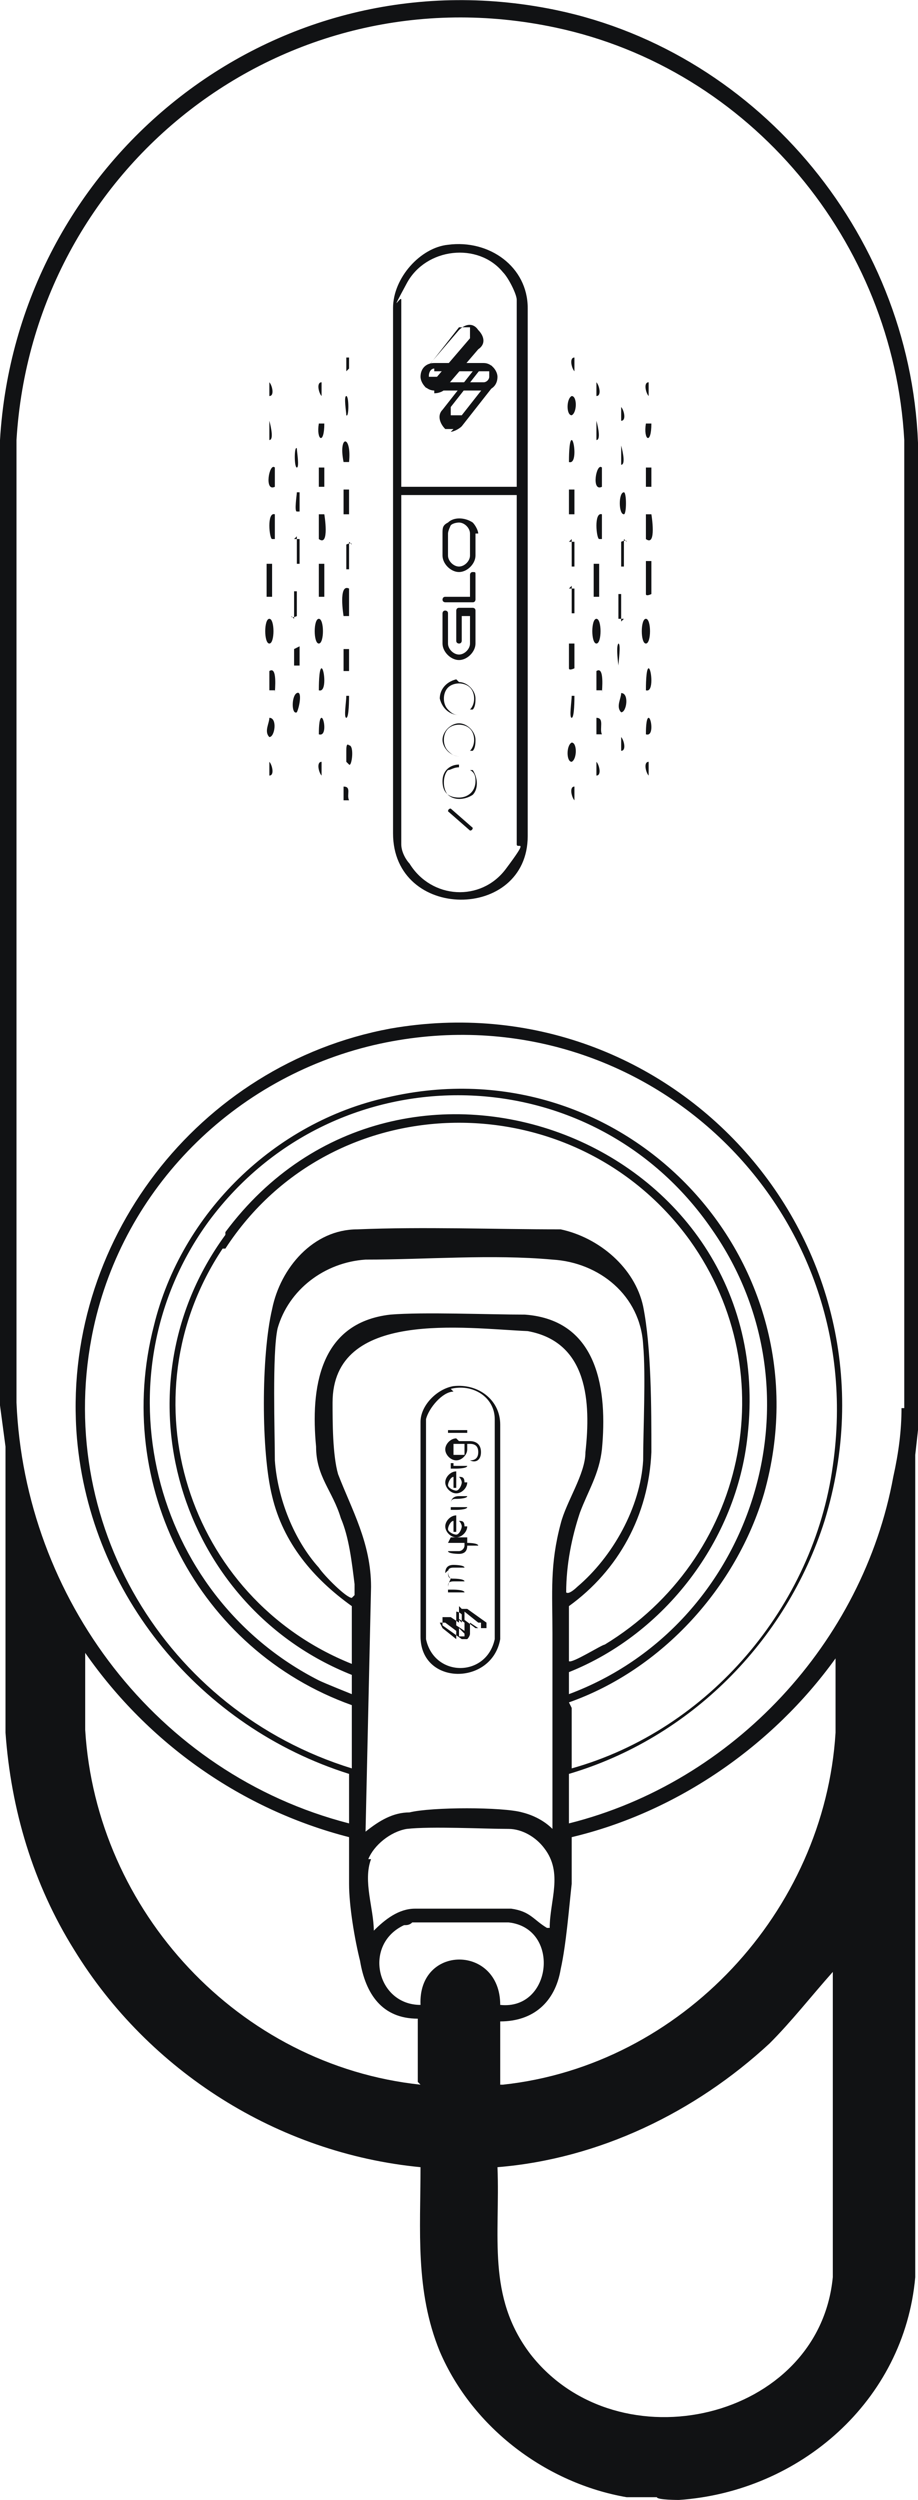 <?xml version="1.0" encoding="UTF-8"?> <svg xmlns="http://www.w3.org/2000/svg" id="zappi" version="1.1" viewBox="0 0 33.4 90.9"><defs><style> .st0 { fill: #111214; } </style></defs><g id="QnIiuT.tif"><g><path class="st0" d="M16.3,8.9c1.5-.2,2.9.8,2.9,2.3v19.2c0,3.1-4.9,3.1-4.9-.1V11.2c0-1.1,1-2.2,2-2.3ZM18.8,17.7v-6.8c0-.2-.3-.8-.5-1-.9-1.1-2.8-.9-3.5.4s-.2.4-.2.6v6.8h4.2ZM18.8,18h-4.2v12.7c0,.3.2.6.3.7.8,1.3,2.6,1.4,3.5.2s.4-.7.4-.9v-12.7Z"></path><rect class="st0" x="11.6" y="20.5" width=".2" height="1.2"></rect><path class="st0" d="M23.7,20.5v1.1c0,0-.2.1-.2,0v-1.2h.2Z"></path><rect class="st0" x="9.7" y="20.5" width=".2" height="1.2"></rect><rect class="st0" x="21.6" y="20.5" width=".2" height="1.2"></rect><path class="st0" d="M12.7,21.4v1h-.2c0,0-.2-1.2.2-1Z"></path><path class="st0" d="M22.7,22.5c0,0-.2,0-.2,0v-.9h0c0,0,.1,0,.1,0v1Z"></path><path class="st0" d="M10.7,22.5v-1h.1c0,0,0,0,0,0v.9c0,0-.2.1-.2,0Z"></path><path class="st0" d="M20.7,21.4c0,0,.2,0,.2,0v.9h0c0,0-.1,0-.1,0v-1Z"></path><path class="st0" d="M10.7,19.6c0,0,.2,0,.2,0v.9h0c0,0-.1,0-.1,0v-1Z"></path><path class="st0" d="M22.7,19.6v1h-.1c0,0,0,0,0,0v-.9c0,0,.2-.1.2,0Z"></path><path class="st0" d="M12.7,19.7v1h-.1c0,0,0,0,0,0v-.9c0,0,.2-.1.2,0Z"></path><path class="st0" d="M20.7,19.7c0,0,.2,0,.2,0v.9h0c0,0-.1,0-.1,0v-1Z"></path><path class="st0" d="M10,18.7v.9h-.1c-.1,0-.2-1,.1-.9Z"></path><path class="st0" d="M11.6,18.7h.2c0,0,.2,1.2-.2.9v-.9Z"></path><path class="st0" d="M21.9,18.7v.9h-.1c-.1,0-.2-1,.1-.9Z"></path><path class="st0" d="M23.5,18.7h.2c0,0,.2,1.2-.2.9v-.9Z"></path><path class="st0" d="M9.8,22.5c.2,0,.2.9,0,.9-.2,0-.2-.9,0-.9Z"></path><rect class="st0" x="20.7" y="17.8" width=".2" height=".9"></rect><rect class="st0" x="12.5" y="17.8" width=".2" height=".9"></rect><path class="st0" d="M11.6,22.5c.2,0,.2.9,0,.9-.2,0-.2-.9,0-.9Z"></path><path class="st0" d="M21.7,22.5c.2,0,.2.9,0,.9-.2,0-.2-.9,0-.9Z"></path><path class="st0" d="M23.5,22.5c.2,0,.2.9,0,.9-.2,0-.2-.9,0-.9Z"></path><path class="st0" d="M12.7,23.5v.9c0,0-.2,0-.2,0v-.8h.2Z"></path><path class="st0" d="M20.9,23.5v.8c0,0-.2.1-.2,0v-.9h.2Z"></path><path class="st0" d="M10.9,17.9v.7s-.1,0-.1,0c-.1,0,0-.6,0-.7h.2Z"></path><path class="st0" d="M20.9,25.3c0,.1,0,.8-.1.8s0-.6,0-.8h.2Z"></path><path class="st0" d="M12.7,25.3c0,.1,0,.8-.1.8s0-.6,0-.8h.2Z"></path><polygon class="st0" points="10.9 23.5 10.9 24.2 10.7 24.2 10.7 23.6 10.9 23.5"></polygon><path class="st0" d="M11.6,25.1c0-.1,0-.8.1-.8s.2.9-.1.8Z"></path><path class="st0" d="M23.5,25.1c0-.1,0-.8.1-.8s.2.9-.1.8Z"></path><path class="st0" d="M12.7,16.8h-.2c-.2-1,.3-1,.2,0Z"></path><path class="st0" d="M20.7,16.8c0-.1,0-.8.1-.8s.2.9-.1.8Z"></path><path class="st0" d="M10,25.1h-.2s0,0,0,0v-.7c.3-.2.2.7.2.8Z"></path><path class="st0" d="M21.9,25.1h-.2s0,0,0,0v-.7c.3-.2.2.7.2.8Z"></path><rect class="st0" x="23.5" y="17" width=".2" height=".7"></rect><path class="st0" d="M22.7,17.9c.1,0,.1.8,0,.8-.2,0-.2-.8,0-.8Z"></path><rect class="st0" x="11.6" y="17" width=".2" height=".7"></rect><path class="st0" d="M22.7,24.2h-.2c0,0-.1-.7,0-.8.1,0,0,.7,0,.8Z"></path><path class="st0" d="M21.9,17v.7c-.4.2-.2-.9,0-.7Z"></path><path class="st0" d="M10,17v.7c-.4.2-.2-.9,0-.7Z"></path><path class="st0" d="M20.8,27c.2,0,.2.6,0,.7-.2,0-.2-.6,0-.7Z"></path><path class="st0" d="M20.8,14.4c.2,0,.2.6,0,.7-.2,0-.2-.6,0-.7Z"></path><path class="st0" d="M12.6,15.1c0-.1-.1-.7,0-.7s.1.8,0,.7Z"></path><path class="st0" d="M10.8,16.3c0,.1.1.7,0,.7s-.1-.8,0-.7Z"></path><path class="st0" d="M10.8,25.9c-.2.1-.2-.6,0-.7s.1.5,0,.7Z"></path><path class="st0" d="M12.6,27.7c0-.1,0-.3,0-.4s0-.3.1-.2c.2,0,.1.8,0,.7Z"></path><path class="st0" d="M23.5,26.7c0-.1,0-.6.1-.6s.2.7-.1.6Z"></path><path class="st0" d="M11.6,26.7c0-.1,0-.6.1-.6s.2.7-.1.6Z"></path><path class="st0" d="M23.5,15.4h.2s0,0,0,0c0,.8-.3.6-.2,0Z"></path><path class="st0" d="M11.6,15.4h.2s0,0,0,0c0,.8-.3.6-.2,0Z"></path><path class="st0" d="M9.8,16c0-.2,0-.5,0-.7,0,0,.2.7,0,.7Z"></path><path class="st0" d="M22.6,16.9c0-.2,0-.5,0-.7,0,0,.2.7,0,.7Z"></path><path class="st0" d="M9.8,26.1c.3,0,.2.7,0,.7-.2-.2,0-.5,0-.7Z"></path><path class="st0" d="M22.6,25.2c.3,0,.2.7,0,.7-.2-.2,0-.5,0-.7Z"></path><path class="st0" d="M21.7,16c0-.2,0-.5,0-.7,0,0,.2.7,0,.7Z"></path><path class="st0" d="M21.9,26.7h-.2s0-.6,0-.6c.3,0,.1.4.2.6Z"></path><path class="st0" d="M12.7,29.1h-.2s0-.5,0-.5c.3,0,.1.3.2.5Z"></path><polygon class="st0" points="12.7 13 12.7 13.4 12.6 13.5 12.6 13 12.7 13"></polygon><path class="st0" d="M20.9,13c0,.1,0,.5,0,.5-.1-.1-.2-.5,0-.5Z"></path><path class="st0" d="M20.9,28.6c0,.1,0,.5,0,.5-.1-.1-.2-.5,0-.5Z"></path><path class="st0" d="M23.6,27.7c0,.1,0,.5,0,.5-.1-.1-.2-.5,0-.5Z"></path><path class="st0" d="M21.7,28.2c0-.1,0-.5,0-.5.1.1.2.5,0,.5Z"></path><path class="st0" d="M22.6,15.3c0-.1,0-.5,0-.5.1.1.2.5,0,.5Z"></path><path class="st0" d="M9.8,28.2c0-.1,0-.5,0-.5.1.1.2.5,0,.5Z"></path><path class="st0" d="M22.6,27.3c0-.1,0-.5,0-.5.1.1.2.5,0,.5Z"></path><path class="st0" d="M23.6,13.9c0,.1,0,.5,0,.5-.1-.1-.2-.5,0-.5Z"></path><path class="st0" d="M21.7,14.4c0-.1,0-.5,0-.5.1.1.2.5,0,.5Z"></path><path class="st0" d="M11.7,13.9c0,.1,0,.5,0,.5-.1-.1-.2-.5,0-.5Z"></path><path class="st0" d="M9.8,14.4c0-.1,0-.5,0-.5.1.1.2.5,0,.5Z"></path><path class="st0" d="M11.7,27.7c0,.1,0,.5,0,.5-.1-.1-.2-.5,0-.5Z"></path><path class="st0" d="M16.5,50.4c.9-.1,1.7.5,1.7,1.4,0,2.5,0,5.3,0,7.8-.3,1.7-2.9,1.7-2.9-.1s0-5.3,0-7.8c0-.6.6-1.2,1.2-1.3ZM16.5,50.6c-.4,0-.9.6-1,1v8c.3,1.4,2.2,1.4,2.5,0v-8c0-.8-.8-1.3-1.6-1.1Z"></path></g></g><path class="st0" d="M33.4,16.1c-.3-7.7-6-14.4-13.5-15.8C9.8-1.6.6,5.9,0,16v35.1l.2,1.5v10.4c.2,2.8,1,5.5,2.5,7.9,2.7,4.4,7.4,7.4,12.6,7.9,0,2.3-.2,4.5.7,6.7,1.2,2.8,3.9,4.8,6.8,5.3h1.1c0,.1.8.1.8.1,4.4-.3,8.2-3.6,8.6-8.1v-29.9s.2-1.8.2-1.8V16.1ZM15.3,75.8c-6.6-.7-11.8-6.3-12.2-12.9v-2.8c2.3,3.3,5.7,5.7,9.6,6.7,0,.5,0,1.1,0,1.7,0,.8.2,2,.4,2.8.2,1.2.8,2.1,2.1,2.1v2.3ZM30.3,82.8c-.5,5.2-7.8,6.9-11,2.8-1.6-2.1-1.1-4.3-1.2-6.8,3.7-.3,7.2-2,9.9-4.5.8-.8,1.5-1.7,2.3-2.6v11.2ZM18.2,75.8v-2.3c1.2,0,2-.7,2.2-1.9.2-.9.3-2.2.4-3.1,0-.6,0-1.1,0-1.7,3.8-.9,7.3-3.3,9.6-6.5v2.7c-.4,6.5-5.6,12.1-12.1,12.8ZM8.2,44.9c-4.1,5.6-1.7,13.5,4.6,16v.7c0,0-1-.4-1.2-.5-6.1-3.1-8.1-11.1-4-16.7,4.6-6.2,13.9-6.1,18.3.3,4.2,6,1.5,14.4-5.2,16.9v-.8c3.5-1.4,6.1-4.8,6.5-8.6,1.2-10.7-12.6-16-19-7.4ZM8.2,45.4c3.9-6,12.7-6.1,16.9-.3,3.5,4.9,2,11.6-3.1,14.7-.1,0-1.2.7-1.3.6v-2c1.8-1.3,2.9-3.3,3-5.6,0-1.6,0-3.8-.3-5.3-.3-1.4-1.6-2.5-3-2.8-2.4,0-5-.1-7.4,0-1.6,0-2.8,1.4-3.1,2.9-.4,1.7-.4,5.2,0,6.8.4,1.7,1.5,3,2.9,4h0c0,.1,0,.2,0,.3v1.8c-6-2.4-8.3-9.7-4.7-15.1ZM12.8,58.1c-.2,0-1-.8-1.2-1.1-.9-1-1.5-2.5-1.6-3.9,0-1-.1-3.9.1-4.8.4-1.4,1.7-2.4,3.2-2.5,2.2,0,4.6-.2,6.8,0,1.7.1,3.2,1.3,3.3,3.1.1,1.1,0,3.1,0,4.2-.1,1.7-1.1,3.5-2.4,4.6,0,0-.3.3-.4.2,0-1,.2-2,.5-2.9.3-.8.7-1.4.8-2.3.2-2.1-.1-4.7-2.8-4.9-1.3,0-3.7-.1-4.9,0-2.6.3-2.9,2.7-2.7,4.8,0,1.1.6,1.6.9,2.6.3.7.4,1.6.5,2.4,0,0,0,.5,0,.4ZM12.3,53.6c-.2-.7-.2-1.9-.2-2.6,0-3.4,4.8-2.7,7.1-2.6,2.2.4,2.3,2.6,2.1,4.4,0,.8-.7,1.8-.9,2.6-.4,1.5-.3,2.5-.3,4,0,2.4,0,4.8,0,7.1-.3-.3-.7-.5-1.1-.6-.7-.2-3.3-.2-4.1,0-.6,0-1.1.3-1.6.7l.2-8.9c0-1.6-.7-2.8-1.2-4.1ZM13.4,67.6c.2-.5.8-1,1.4-1.1.9-.1,2.8,0,3.7,0,.5,0,1,.3,1.3.7.7.9.2,1.9.2,2.9,0,0,0,0-.1,0-.5-.3-.6-.6-1.3-.7-.8,0-2.7,0-3.5,0-.6,0-1.1.4-1.5.8,0-.8-.4-1.8-.1-2.6ZM20.7,61.9c3.4-1.2,6.1-4.2,7.1-7.6,2.4-8.5-5.1-16.4-13.7-14.4-4.1.9-7.5,4.2-8.5,8.3-1.5,5.8,1.6,11.8,7.2,13.8v2.3c-6.8-2.1-10.9-9-9.4-16,1.1-5.1,5.1-9.1,10.2-10.3,9.5-2.2,18.1,5.7,16.7,15.3-.7,5.1-4.5,9.6-9.5,11v-2.2ZM15.3,72.9c-1.6,0-2.1-2.2-.6-2.9.1,0,.2,0,.3-.1.7,0,2.8,0,3.5,0,1.9.2,1.6,3.2-.3,3,0-2.2-3-2.2-2.9,0ZM32.8,51.2c0,.8-.1,1.6-.3,2.5-1.1,6-5.8,11.1-11.8,12.6v-1.8c4.4-1.3,7.9-4.8,9.3-9.2,3.1-10.1-5.5-19.7-15.8-17.9-7,1.3-12,7.8-11.4,14.9.5,5.7,4.5,10.5,9.9,12.2v1.8c-7-1.8-11.8-8.2-12.1-15.3V16C1.2,6.1,10.3-1.1,20.2,1c7.1,1.5,12.3,7.8,12.7,15v35.2Z"></path><path id="Path_2181" class="st0" d="M17.2,30.1v-.8h0v.8c0,0,0,.1-.1.1,0,0,0,0,0,0l-.8-.7s0,0,0,0c0,0,0,0,0,0,0,0,0,0,0,0v.7h0v-.7c0,0,0-.1.1-.1,0,0,0,0,0,0l.8.7s0,0,0,0c0,0,0,0,0,0"></path><path id="Path_2182" class="st0" d="M16.7,27.8h.6c0,0-.6,0-.6,0-.3,0-.6.2-.6.6s.2.6.6.6c.3,0,.6-.2.6-.6,0-.1,0-.3-.2-.4h.1c.2.3.2.7,0,.9-.3.2-.7.2-.9,0s-.2-.7,0-.9c.1,0,.2-.1.4-.1h0Z"></path><path id="Path_2183" class="st0" d="M16.7,26.3c.3,0,.6.3.6.6,0,.1,0,.3-.1.4h-.1c.2-.2.2-.6,0-.8s-.6-.2-.8,0c-.2.2-.2.6,0,.8.1.1.2.2.4.2h1.3c0,0-1.3,0-1.3,0-.3,0-.6-.3-.6-.6s.3-.6.6-.6"></path><path id="Path_2184" class="st0" d="M16.7,24.8c.3,0,.6.3.6.6,0,.1,0,.3-.1.4h-.1c.2-.2.2-.6,0-.8s-.6-.2-.8,0c-.2.2-.2.6,0,.8.1.1.2.2.4.2h1.3c0,0-1.3,0-1.3,0-.3,0-.6-.2-.7-.6,0-.3.2-.6.6-.7,0,0,0,0,0,0"></path><path id="Path_2185" class="st0" d="M15.9,24.6s0,0,0,0c0,0,0,0,0,0s0,0,0,0c0,0,0,0,0,0,0,0,0,0,0,0M16.1,24.5h1.3c0,0-1.3,0-1.3,0h0Z"></path><path id="Path_2186" class="st0" d="M17.3,22.3v1.1c0,.3-.3.6-.6.6-.3,0-.6-.3-.6-.6,0,0,0,0,0,0v-1.1c0,0,0-.1.1-.1,0,0,.1,0,.1.1v1.1c0,.2.2.4.4.4s.4-.2.4-.4h0v-1h-.3v.9c0,0,0,.1-.1.1,0,0-.1,0-.1-.1,0,0,0,0,0,0,0,0,0,0,0,0v-1.1c0,0,0-.1.1-.1h.5c0,0,.1,0,.1.1"></path><path id="Path_2187" class="st0" d="M17.3,20.9v.9c0,0,0,.1-.1.1h-1c0,0-.1,0-.1-.1,0,0,0-.1.1-.1h.9v-.8c0,0,0-.1.1-.1s.1,0,.1.1h0"></path><path id="Path_2188" class="st0" d="M17.3,19.4v.8c0,.3-.3.6-.6.6-.3,0-.6-.3-.6-.6v-.8c0-.2,0-.3.2-.4h0c.2-.2.6-.2.9,0,.1.1.2.3.2.4M16.3,20.2c0,.2.2.4.4.4s.4-.2.4-.4v-.8c0-.2-.2-.4-.4-.4,0,0-.2,0-.3.1h0c0,0-.1.2-.1.3v.8Z"></path><path id="Path_2178" class="st0" d="M15.8,14.1h0c-.1,0-.2,0-.3,0-.2-.2-.3-.5,0-.7l1.2-1.4c.2-.2.5-.3.7,0,.2.2.3.5,0,.7l-1.2,1.4c0,.1-.2.2-.4.2M16.9,11.9h0c0,0-.2,0-.2,0l-1.1,1.4c0,.1,0,.3,0,.4,0,0,.3,0,.3,0,0,0,0,0,0,0l1.2-1.4c0-.1,0-.3,0-.4,0,0,0,0-.1,0"></path><path id="Path_2179" class="st0" d="M17.6,14.2h-1.8c-.3,0-.5-.3-.5-.5,0-.3.2-.5.5-.5h1.8c.3,0,.5.3.5.5,0,.3-.2.5-.5.5M15.8,13.4c-.1,0-.2.1-.2.3,0,.1.1.2.2.2h1.8s0,0,0,0c.1,0,.2-.1.2-.2,0,0,0-.1,0-.2,0,0-.1,0-.2,0h-1.8Z"></path><path id="Path_2180" class="st0" d="M16.5,15.6h0c-.1,0-.2,0-.3,0-.2-.2-.3-.5-.1-.7l1.1-1.4c.2-.2.5-.3.7-.1,0,0,0,0,0,0,.2.2.2.5,0,.7l-1.1,1.4c-.1.1-.3.2-.4.2h0ZM17.2,14.7l-.5.6s0,0,0,0c0,0,0,0,0,0l.5-.6ZM17.6,13.4c0,0-.1,0-.1,0l-1.1,1.4c0,.1,0,.2,0,.3.1,0,.3,0,.4,0l1.1-1.4c0-.1,0-.3,0-.4,0,0,0,0-.2,0h0Z"></path><g id="Group_3280"><path id="Path_16" class="st0" d="M17,55.5c0,.2-.2.4-.4.4s-.4-.2-.4-.4.2-.4.4-.4h0v.6h-.1v-.4c-.1,0-.2.2-.2.3s.2.2.3.2.2-.2.2-.3c0,0,0-.1-.1-.2h0c.1,0,.2,0,.2.2Z"></path><path id="Path_17" class="st0" d="M17,53.9c0,.2-.2.4-.4.4s-.4-.2-.4-.4.2-.4.4-.4h0v.6h-.1v-.4c-.1,0-.2.2-.2.3,0,.1.2.2.3.2.1,0,.2-.2.2-.3,0,0,0-.1-.1-.2h0c.1,0,.2,0,.2.2Z"></path><path id="Path_18" class="st0" d="M17,54.4h0c0,.1-.4.1-.4.1-.1,0-.2,0-.2.2,0,0,0,.1,0,.1,0,0,0,0,.2,0h.4c0,.1-.4.1-.4.1,0,0-.2,0-.2,0,0,0,0-.1,0-.2,0-.2.1-.3.3-.3h.4,0Z"></path><path id="Path_19" class="st0" d="M16.3,56.1h.4c0,0,.1,0,.2,0,0,0,0,0,0,.1,0,.1-.1.2-.2.2h-.4c0,.1.4.1.4.1.2,0,.3-.1.3-.3h.4c0-.1-.4-.1-.4-.1,0,0,0-.1,0-.2,0,0-.1,0-.2,0h-.4Z"></path><path id="Path_20" class="st0" d="M17,53.3h0c0,.1-.4.1-.4.1,0,0-.2,0-.2,0,0,0,0-.1,0-.2h.1c0,0,0,.1,0,.1,0,0,0,0,.2,0h.4Z"></path><rect id="Rectangle_159" class="st0" x="16.6" y="51.7" width=".1" height=".7" transform="translate(-35.4 68.7) rotate(-90)"></rect><path id="Path_22" class="st0" d="M16.3,57.1c0,.1,0,.2.1.3,0,0-.1.2-.1.3,0,0,0,.2,0,.2,0,0,.1,0,.2,0h.4c0-.1-.4-.1-.4-.1,0,0-.1,0-.2,0,0,0,0,0,0-.1,0-.1,0-.2.2-.2h.4c0-.1-.4-.1-.4-.1h0c-.1,0-.2,0-.2-.2,0-.1,0-.2.2-.2,0,0,0,0,0,0h.4c0-.1-.4-.1-.4-.1-.2,0-.3.1-.3.3Z"></path><path id="Path_23" class="st0" d="M16.6,52.3c-.2,0-.4.2-.4.4,0,.2.2.4.4.4.2,0,.4-.2.4-.4,0,0,0-.1,0-.2h-.1c0,.1,0,.3,0,.4-.1,0-.3,0-.4,0,0-.1,0-.3,0-.4,0,0,.1,0,.2,0h.4c.2,0,.3.1.3.3s-.1.3-.3.3h0c.2.1.4,0,.4-.3s-.2-.4-.4-.4h-.4Z"></path><circle id="Ellipse_32" class="st0" cx="16.1" cy="52" r="0"></circle><path id="Path_21" class="st0" d="M16.7,58.4h0s0,0,0,0h0s0,0,0,0h0s0,0,0,0h0s0,0,0,0h0s0,0,0,0c0,0,0,0,0,0h0s0,0,0,0h0s0,0,0,0h0s0,0,0,0h0s0,0,0,0c0,0,0,0,0,.2v.4s-.3-.2-.3-.2c0,0-.2,0-.3,0,0,0,0,.2,0,.3l.7.5s.1,0,.2,0c0,0,0,0,0,0h0s0,0,0,0c0,0,.1-.1.1-.2v-.4s.3.2.3.2c0,0,.2,0,.3,0,0,0,0,0,0-.1,0,0,0,0,0,0,0,0,0-.1,0-.1l-.7-.5c0,0-.1,0-.2,0ZM16.6,58.6s0,0,0,0h0s0,0,0,0h0s0,0,0,0c0,0,0,0,0,0s0,0,0,0,0,0,0,0,0,0,0,0,0,0,0,0,0,0,0,0,0,0,0,0,0,0,0,0c0,0,0,0,0,0,0,0,0,0,0,0,0,0,.1,0,.2.1,0,0,0,0,0,0h0s0,.3,0,.3l-.2-.2s0,0,0-.1ZM16,59s0,0,0,0c0,0,0,0,0,0,0,0,0,0,0,0h0c0,0,.1,0,.2,0l.4.3v.3s0,0,0,0l-.5-.4ZM16.9,59.5s0,0,0,0c0,0,0,0,0,0h0c0,0-.1,0-.2,0,0,0,0,0,0,0h0s0-.3,0-.3l.2.2c0,0,0,.1,0,.2ZM16.9,59.3s0,0,0,0l-.3-.2v-.3s0,0,0,0l.3.2v.3ZM17.5,59c0,0,0,.1,0,.2,0,0-.1,0-.2,0l-.4-.3v-.3s0,0,0,0l.5.4Z"></path></g></svg> 